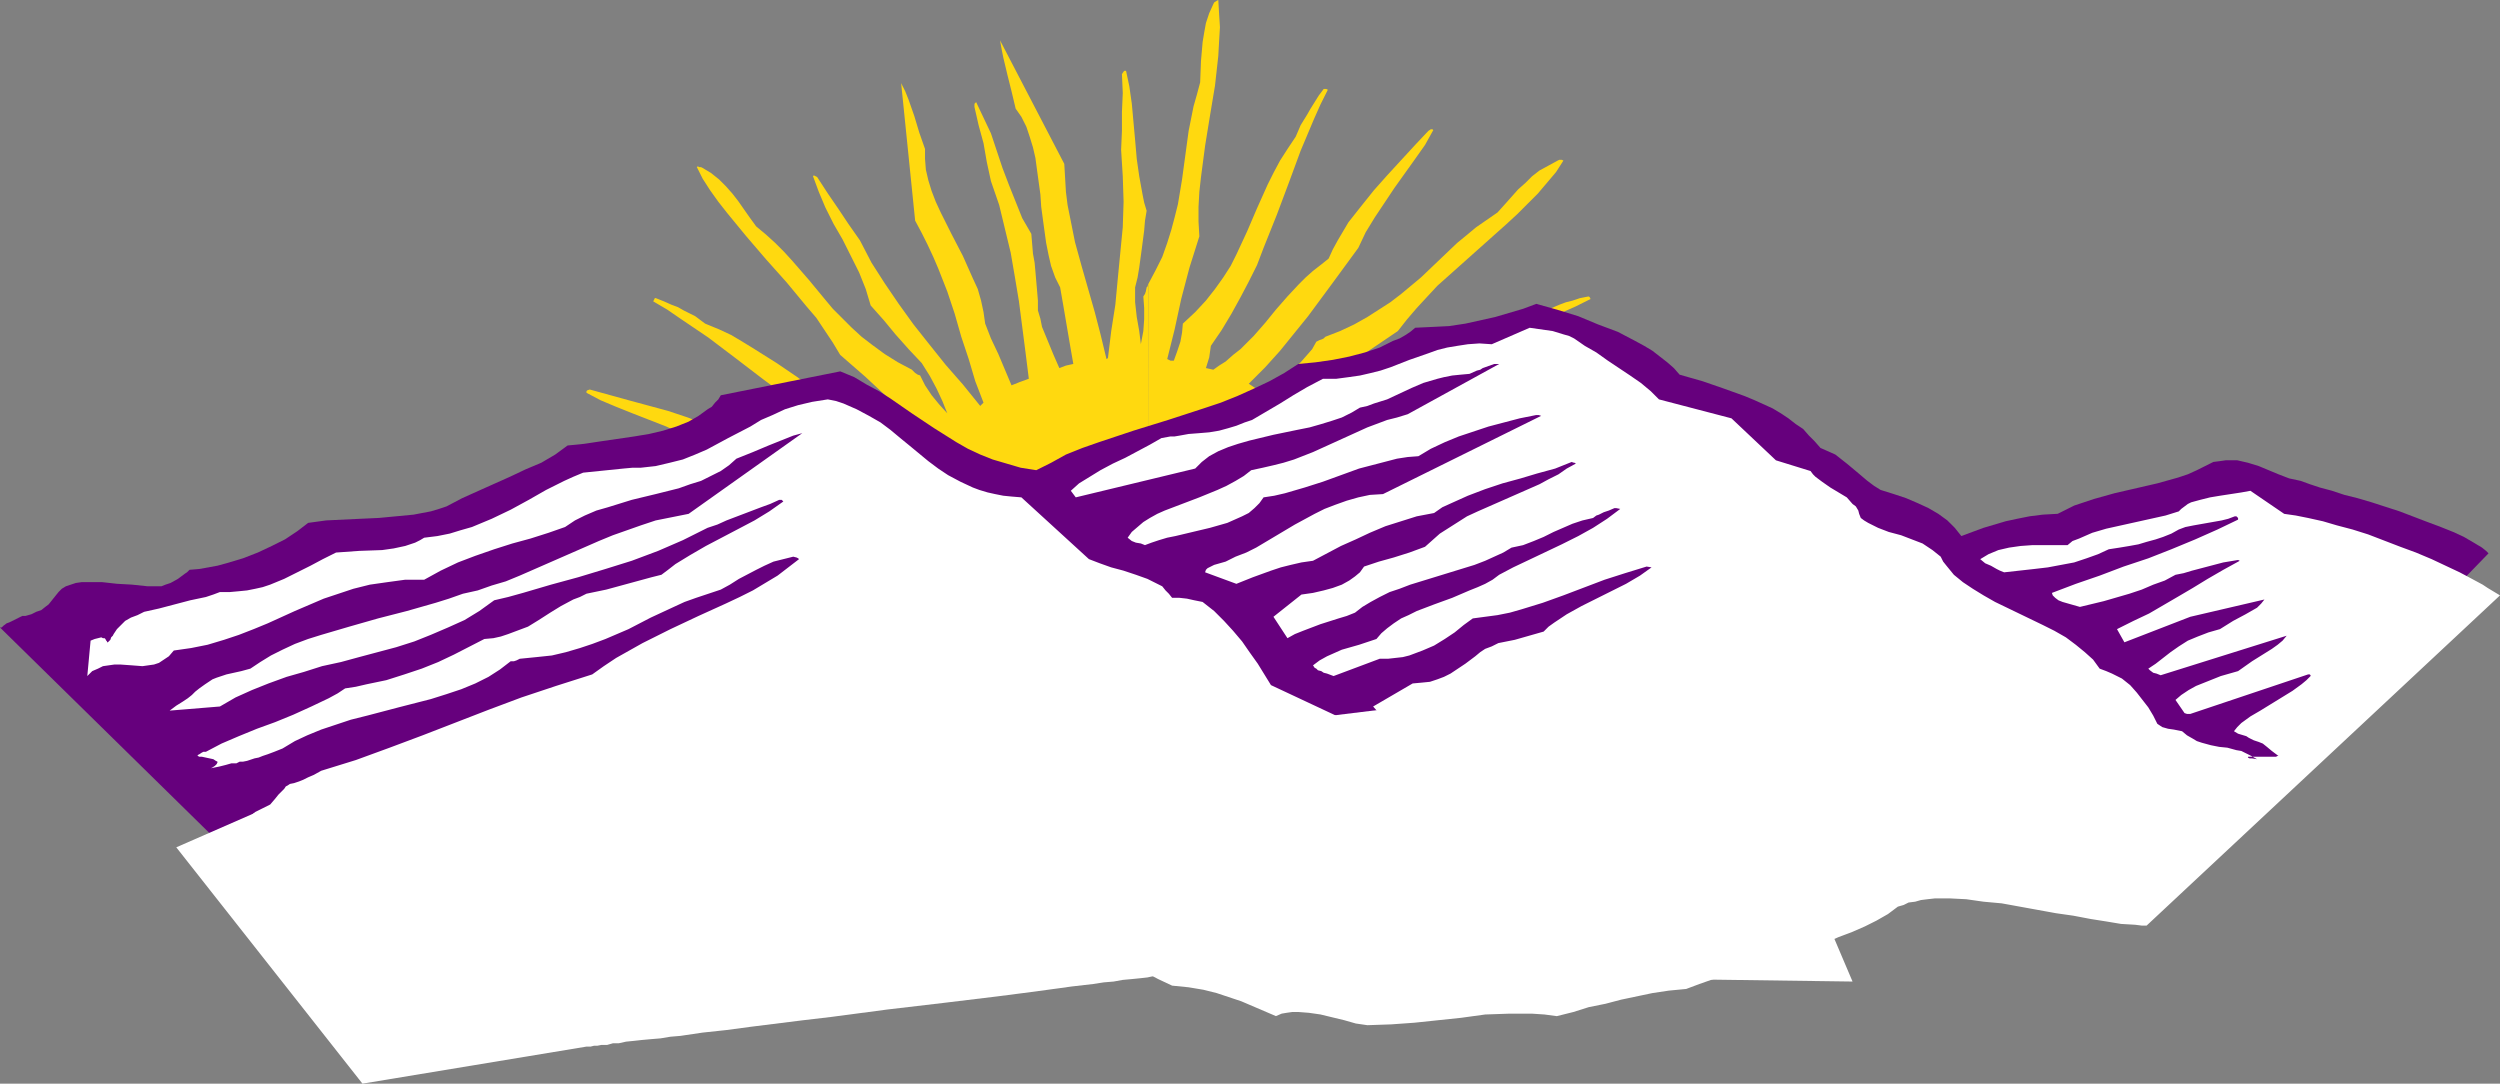 <?xml version="1.0" encoding="UTF-8" standalone="no"?>
<svg
   version="1.0"
   width="129.766mm"
   height="56.249mm"
   id="svg5"
   sodipodi:docname="Mountains 052.wmf"
   xmlns:inkscape="http://www.inkscape.org/namespaces/inkscape"
   xmlns:sodipodi="http://sodipodi.sourceforge.net/DTD/sodipodi-0.dtd"
   xmlns="http://www.w3.org/2000/svg"
   xmlns:svg="http://www.w3.org/2000/svg">
  <rect width="100%" height="100%" fill="#808080" stroke="none"/>
  <sodipodi:namedview
     id="namedview5"
     pagecolor="#ffffff"
     bordercolor="#000000"
     borderopacity="0.25"
     inkscape:showpageshadow="2"
     inkscape:pageopacity="0.0"
     inkscape:pagecheckerboard="0"
     inkscape:deskcolor="#d1d1d1"
     inkscape:document-units="mm" />
  <defs
     id="defs1">
    <pattern
       id="WMFhbasepattern"
       patternUnits="userSpaceOnUse"
       width="6"
       height="6"
       x="0"
       y="0" />
  </defs>
  <path
     style="fill:#ffd90f;fill-opacity:1;fill-rule:evenodd;stroke:none"
     d="M 225.27,174.308 V 116.151 55.733 l 1.454,-2.746 1.293,-2.585 0.97,-2.746 0.808,-2.585 0.646,-2.423 0.646,-2.585 0.808,-4.846 1.293,-9.531 0.97,-4.846 0.646,-2.262 0.646,-2.423 0.162,-4.2 0.323,-3.716 0.323,-1.939 0.323,-1.777 0.646,-1.939 0.808,-1.777 0.162,-0.323 0.485,-0.323 L 239.006,0 l 0.162,2.746 0.162,2.585 -0.162,2.746 -0.162,2.908 -0.323,2.908 -0.323,2.908 -0.97,5.816 -0.97,5.977 -0.808,6.139 -0.323,2.908 -0.162,2.908 v 2.908 l 0.162,2.908 -1.939,6.139 -1.616,6.139 -1.293,5.977 -1.454,5.816 0.646,0.323 h 0.646 l 0.646,-1.777 0.646,-1.939 0.323,-1.777 0.162,-1.777 2.424,-2.262 2.101,-2.262 1.778,-2.262 1.616,-2.262 1.454,-2.262 1.131,-2.262 2.101,-4.523 1.939,-4.523 2.101,-4.685 1.131,-2.262 1.293,-2.423 1.454,-2.262 1.616,-2.423 0.97,-2.262 1.293,-2.1 0.646,-1.131 0.808,-1.292 0.808,-1.292 0.97,-1.292 v 0 h 0.485 l 0.323,0.162 -1.454,2.908 -1.293,2.908 -2.586,6.139 -2.262,6.139 -2.424,6.462 -2.586,6.462 -1.293,3.392 -1.616,3.231 -1.616,3.069 -1.778,3.231 -1.939,3.231 -2.101,3.069 -0.323,2.262 -0.646,2.1 1.454,0.323 1.131,-0.808 1.293,-0.808 1.454,-1.292 1.454,-1.131 2.586,-2.585 2.262,-2.585 2.101,-2.585 2.262,-2.585 2.262,-2.423 1.293,-1.292 1.454,-1.292 1.454,-1.131 1.616,-1.292 0.808,-1.777 0.97,-1.777 2.101,-3.554 2.424,-3.069 2.586,-3.231 2.586,-2.908 5.494,-5.977 2.586,-2.746 0.485,-0.323 h 0.323 l 0.162,0.162 -1.616,2.908 -1.939,2.746 -4.04,5.654 -1.939,2.908 -1.939,2.908 -1.778,2.908 -1.454,3.069 -4.848,6.623 -5.01,6.785 -2.747,3.392 -2.747,3.392 -2.909,3.231 -3.232,3.231 1.454,0.969 1.454,0.808 3.232,-2.423 1.454,-1.131 1.293,-1.292 1.293,-1.131 1.131,-1.292 1.131,-1.292 0.808,-1.454 0.646,-0.323 0.485,-0.162 0.323,-0.162 0.323,-0.323 2.909,-1.131 2.747,-1.292 2.586,-1.454 2.262,-1.454 2.262,-1.454 2.101,-1.615 1.939,-1.615 1.939,-1.615 3.555,-3.392 3.555,-3.392 1.778,-1.454 1.939,-1.615 2.101,-1.454 2.101,-1.454 1.454,-1.615 1.293,-1.454 1.293,-1.454 1.454,-1.292 1.293,-1.292 1.454,-1.131 1.778,-0.969 1.778,-0.969 0.323,-0.162 h 0.485 l 0.323,0.162 -1.454,2.262 -1.778,2.1 -1.778,2.1 -1.939,1.939 -2.101,2.1 -2.101,1.939 -4.525,4.039 -4.525,4.039 -4.525,4.039 -2.101,2.262 -1.939,2.1 -1.939,2.262 -1.778,2.262 -5.494,3.716 -5.333,3.877 -5.171,4.039 -5.01,3.716 0.323,0.323 0.323,0.323 2.101,-0.969 1.939,-1.131 1.778,-1.292 1.454,-1.454 3.394,-0.323 2.909,-0.323 2.909,-0.646 2.586,-0.646 2.424,-0.969 2.424,-0.808 4.525,-2.1 2.262,-1.292 2.101,-1.131 4.525,-2.262 2.262,-0.969 2.586,-1.131 2.424,-0.808 2.909,-0.969 2.262,-0.969 2.262,-0.969 1.293,-0.485 1.293,-0.323 1.454,-0.485 1.616,-0.323 h 0.162 l 0.162,0.162 0.162,0.323 -2.909,1.454 -2.909,1.292 -5.656,3.231 -5.818,3.231 -5.979,3.554 -6.141,3.392 -3.07,1.615 -3.232,1.454 -3.394,1.454 -3.394,1.454 -3.555,1.131 -3.717,1.131 -1.616,1.292 -1.616,1.131 1.454,1.454 2.262,0.323 h 1.939 l 1.778,-0.162 3.555,-0.323 3.555,-0.646 3.232,-0.646 3.394,-0.646 3.394,-0.485 h 1.778 l 1.939,-0.162 h 1.939 1.939 l 1.939,-0.808 1.778,-0.646 3.878,-1.292 3.878,-0.969 3.878,-0.646 7.918,-1.292 7.918,-1.131 0.485,0.162 0.162,0.162 0.162,0.323 -3.07,1.131 -3.394,0.969 -3.232,0.969 -3.394,0.808 -3.394,0.969 -3.394,0.969 -3.232,1.131 -2.909,1.454 -7.595,1.939 -7.757,2.1 -4.04,0.808 -4.04,0.808 -4.04,0.646 -4.363,0.485 0.323,0.323 0.162,0.323 0.485,0.162 h 0.485 0.808 l 3.07,0.808 2.909,0.485 2.909,0.162 2.747,0.162 h 2.747 l 2.586,-0.162 5.01,-0.646 4.848,-0.646 4.848,-0.646 2.586,-0.323 2.424,-0.162 2.424,-0.162 2.586,0.162 1.939,-0.646 1.939,-0.485 1.939,-0.485 1.939,-0.162 1.778,-0.323 1.939,-0.162 1.939,0.162 1.939,0.323 0.646,0.162 0.162,0.323 h 0.162 l -2.424,0.969 -2.586,0.808 -2.747,0.808 -2.747,0.485 -5.656,0.969 -6.141,0.808 -5.979,0.808 -5.979,0.969 -2.909,0.485 -2.909,0.646 -2.747,0.808 -2.747,0.969 -5.171,-0.162 -5.01,0.162 1.293,3.069 0.97,3.069 1.939,0.808 2.101,0.485 3.878,0.808 3.878,0.485 3.878,0.485 3.878,0.485 4.04,0.646 1.939,0.323 2.101,0.646 2.101,0.646 2.262,0.646 2.262,0.323 2.586,0.485 1.293,0.323 1.293,0.485 1.454,0.485 1.616,0.646 v 0 l 0.162,0.162 v 0.162 0.323 l -5.01,-0.808 -4.848,-0.485 -5.171,-0.485 -5.01,-0.485 -5.333,-0.323 -5.333,-0.485 -5.333,-0.485 -5.333,-0.969 0.485,3.877 0.162,1.939 0.162,1.939 2.101,1.615 2.101,1.454 2.262,1.454 2.262,1.615 1.939,0.485 1.939,0.323 3.878,1.131 3.717,1.454 3.878,1.615 7.11,3.392 7.11,3.554 0.323,0.485 0.162,0.162 -0.162,0.323 -3.232,-0.808 -3.232,-0.969 -3.232,-1.292 -6.626,-2.423 -3.232,-0.969 -3.394,-0.808 -3.394,-0.646 -12.443,-4.362 -0.323,2.1 -0.323,1.939 -0.808,4.2 -1.293,3.877 -1.454,3.877 -1.939,3.716 -2.101,3.554 -2.262,3.231 -2.747,3.231 -2.909,2.908 -3.07,2.746 -3.394,2.585 -3.555,2.262 -1.778,0.969 -1.939,0.969 -1.939,0.808 -2.101,0.808 -1.939,0.646 -2.101,0.646 -2.101,0.646 -2.262,0.323 -3.232,0.646 z"
     id="path1" />
  <path
     style="fill:#ffd90f;fill-opacity:1;fill-rule:evenodd;stroke:none"
     d="m 225.27,55.733 0.162,60.418 h -0.162 l -0.162,-0.162 0.162,0.162 v 58.156 h -2.424 -2.424 l -2.424,-0.162 -2.262,-0.162 -2.424,-0.485 -2.262,-0.323 -2.262,-0.646 -2.262,-0.646 -2.101,-0.646 -2.262,-0.969 -2.101,-0.808 -2.101,-1.131 -1.939,-1.131 -2.101,-1.131 -1.939,-1.292 -1.778,-1.454 -1.778,-1.454 -1.778,-1.454 -1.616,-1.615 -1.616,-1.777 -1.616,-1.777 -1.454,-1.777 -1.293,-1.939 -1.293,-1.939 -1.131,-1.939 -1.131,-2.262 -1.131,-2.1 -0.808,-2.1 -0.808,-2.423 -0.808,-2.262 -0.646,-2.262 -0.485,-2.585 -0.323,-2.585 -0.323,-2.585 -6.464,1.939 -6.464,1.777 -6.302,1.454 -6.464,1.777 -3.394,0.162 -3.232,0.646 -3.555,0.808 -3.394,0.808 -6.787,1.777 -3.232,0.646 -3.07,0.646 -0.162,-0.323 0.162,-0.162 0.323,-0.485 7.272,-2.908 7.595,-2.746 3.717,-1.292 3.878,-1.131 3.878,-0.808 1.939,-0.323 2.101,-0.162 1.454,-0.969 1.454,-0.808 2.747,-1.292 2.747,-1.131 5.171,-1.939 2.586,-0.808 2.747,-0.969 2.747,-1.131 v -0.969 -1.292 l -3.07,0.485 -3.07,0.323 -6.141,0.485 h -5.818 -5.979 -5.656 -5.818 l -5.494,0.162 -2.747,0.162 -2.747,0.162 v -0.323 -0.162 l 0.162,-0.162 v 0 l 1.616,-0.485 1.454,-0.323 2.586,-0.485 2.586,-0.323 2.424,-0.162 2.424,-0.646 2.424,-0.485 2.424,-0.323 2.424,-0.162 4.363,-0.323 4.525,-0.162 4.363,-0.323 2.101,-0.162 2.262,-0.162 2.262,-0.323 2.262,-0.646 2.424,-0.646 2.424,-0.808 0.485,-2.262 0.646,-2.262 -6.302,-0.485 -6.464,-0.485 -2.586,-1.131 -2.909,-0.969 -2.747,-0.969 -2.909,-0.808 -5.818,-1.454 -5.979,-1.131 -5.818,-1.292 -5.656,-1.454 -2.747,-0.808 -2.586,-0.969 -2.586,-0.969 -2.424,-1.131 0.485,-0.323 0.646,-0.162 1.939,-0.162 h 1.939 l 1.939,0.323 1.778,0.323 3.717,1.131 4.04,1.292 2.424,0.162 2.586,0.323 2.424,0.323 2.262,0.485 4.848,1.131 4.686,1.292 5.01,0.969 2.586,0.323 2.586,0.323 2.747,0.162 2.909,-0.162 3.07,-0.162 3.232,-0.485 h 0.97 l -0.485,-0.323 -0.485,-0.323 -4.525,-0.969 -4.363,-1.131 -4.202,-1.292 -4.04,-1.454 -7.918,-3.069 -7.757,-3.069 -2.909,-1.777 -3.07,-1.454 -3.07,-1.454 -6.626,-2.585 -3.232,-1.292 -3.07,-1.292 -2.747,-1.454 v -0.323 l 0.162,-0.162 0.485,-0.162 7.595,2.1 7.757,2.1 3.878,1.292 3.717,1.454 3.717,1.615 1.778,0.969 1.616,0.969 2.101,0.162 1.939,0.323 1.778,0.323 1.778,0.323 3.394,0.969 3.232,0.969 3.232,0.969 3.232,0.969 1.778,0.323 1.778,0.323 1.778,0.323 2.101,0.323 h 2.424 l 2.424,0.323 0.162,-0.323 0.162,-0.323 -1.131,-0.808 -1.293,-0.969 -1.131,-0.969 -0.97,-0.969 -3.394,-1.615 -3.394,-1.615 -3.232,-1.777 -3.07,-1.777 -3.07,-1.939 -3.07,-1.939 -5.494,-4.039 -2.747,-2.1 -2.747,-2.1 -5.333,-4.039 -5.494,-3.716 -2.586,-1.777 -2.747,-1.615 0.162,-0.323 0.162,-0.323 h 0.162 l 1.616,0.646 1.454,0.646 1.293,0.485 1.131,0.646 2.262,1.131 1.939,1.454 2.747,1.131 2.424,1.131 2.424,1.454 2.101,1.292 4.363,2.746 4.04,2.746 1.939,1.454 2.262,1.292 2.262,1.131 2.262,1.131 2.586,1.131 2.747,0.969 2.909,0.646 3.232,0.646 1.293,1.454 1.616,1.615 1.616,1.131 1.778,1.292 0.808,-0.646 -4.525,-4.362 -4.525,-4.362 -4.848,-4.523 -5.01,-4.362 -1.454,-2.423 -1.616,-2.423 -1.616,-2.423 -1.939,-2.262 -3.878,-4.685 -4.04,-4.523 -3.878,-4.523 -3.717,-4.523 -1.778,-2.262 -1.616,-2.262 -1.454,-2.262 -1.131,-2.262 0.162,-0.162 0.323,0.162 h 0.323 l 0.323,0.162 1.616,0.969 1.616,1.292 1.293,1.292 1.293,1.454 1.131,1.454 1.131,1.615 1.131,1.615 1.293,1.777 1.939,1.615 1.778,1.615 1.778,1.777 1.616,1.777 3.232,3.716 3.07,3.716 1.616,1.939 1.778,1.777 1.939,1.939 1.939,1.777 2.101,1.615 2.424,1.777 2.586,1.615 2.747,1.454 0.646,0.646 0.485,0.323 0.485,0.162 0.97,1.939 1.293,1.939 1.454,1.777 1.616,1.777 -0.97,-2.423 -1.131,-2.423 -1.293,-2.423 -0.808,-1.292 -0.808,-1.292 -2.586,-2.746 -2.586,-2.908 -2.262,-2.746 -2.586,-2.908 -0.485,-1.615 -0.485,-1.615 -1.293,-3.231 -1.616,-3.231 -1.616,-3.231 -1.778,-3.069 -1.616,-3.231 -1.293,-3.069 -1.131,-3.069 0.162,-0.162 0.323,0.162 0.323,0.162 2.101,3.231 2.101,3.069 1.939,2.908 1.131,1.615 1.131,1.615 2.262,4.362 2.586,4.039 2.747,4.039 2.909,4.039 3.07,3.877 3.232,4.039 3.394,3.877 3.394,4.2 0.323,-0.323 0.323,-0.323 -1.616,-4.2 -1.293,-4.362 -1.454,-4.362 -1.293,-4.523 -1.454,-4.362 -1.778,-4.523 -0.97,-2.262 -1.131,-2.423 -1.131,-2.262 -1.293,-2.423 -2.747,-26.978 0.808,1.615 0.646,1.615 1.131,3.231 0.485,1.615 0.485,1.615 1.131,3.231 v 1.939 l 0.162,2.1 0.485,2.1 0.646,2.1 0.808,2.1 0.97,2.1 2.101,4.2 2.262,4.362 1.939,4.362 0.97,2.1 0.646,2.262 0.485,2.262 0.323,2.262 1.131,2.908 1.454,3.069 2.586,6.139 1.616,-0.646 1.778,-0.646 -0.646,-5.169 -0.646,-5.008 -0.646,-5.008 -0.808,-4.846 -0.808,-4.685 -1.131,-4.685 -1.131,-4.685 -1.616,-4.685 -0.808,-3.716 -0.646,-3.716 -0.97,-3.554 -0.808,-3.554 V 20.355 l 0.162,-0.162 0.162,-0.162 1.454,3.069 1.454,3.069 1.131,3.392 1.131,3.392 1.293,3.392 1.293,3.231 1.293,3.231 1.778,3.069 0.162,1.939 0.162,1.939 0.323,1.777 0.162,1.777 0.323,3.716 0.162,1.939 v 1.939 l 0.485,1.615 0.323,1.615 1.131,2.746 1.131,2.746 1.131,2.585 1.293,-0.485 1.454,-0.323 -0.646,-3.716 -1.293,-7.593 -0.646,-3.716 -0.97,-1.939 -0.808,-2.262 -0.485,-2.1 -0.485,-2.423 -0.646,-4.685 -0.323,-2.423 -0.162,-2.423 -0.646,-4.685 -0.323,-2.423 -0.485,-2.1 -0.646,-2.1 -0.646,-1.939 -0.97,-1.939 -1.131,-1.615 -0.808,-3.392 -0.808,-3.231 -0.808,-3.392 -0.323,-1.615 -0.323,-1.777 12.605,24.232 0.162,2.746 0.162,2.746 0.323,2.585 0.485,2.423 0.97,4.846 1.293,4.685 1.293,4.523 1.293,4.523 1.131,4.362 1.131,4.685 v 0.162 l 0.323,-0.162 0.646,-5.331 0.808,-5.169 0.485,-5.169 0.485,-5.008 0.485,-5.008 0.162,-5.008 -0.162,-5.008 -0.323,-5.169 0.162,-3.716 v -3.716 l 0.162,-3.716 -0.162,-3.716 0.323,-0.485 0.162,-0.162 h 0.323 l 0.646,3.069 0.485,3.392 0.323,3.554 0.323,3.554 0.323,3.716 0.485,3.392 0.646,3.554 0.323,1.615 0.485,1.615 -0.323,1.939 -0.162,1.939 -0.485,3.716 -0.485,3.554 -0.323,1.939 -0.485,1.939 v 1.454 1.454 l 0.323,2.908 0.485,2.746 0.323,2.585 0.485,-2.585 0.162,-2.262 v -2.262 l -0.162,-2.262 0.323,-0.485 0.162,-0.485 0.162,-0.808 0.162,-0.162 z"
     id="path2" />
  <path
     style="fill:#66007d;fill-opacity:1;fill-rule:evenodd;stroke:none"
     d="m 80.477,202.094 2.747,-0.646 2.909,-0.646 2.747,-0.808 2.909,-0.969 5.656,-2.262 5.494,-2.262 5.333,-2.585 5.01,-2.746 2.424,-1.292 2.262,-1.292 2.101,-1.292 2.101,-1.131 4.04,-0.162 4.04,-0.323 4.04,-0.485 3.878,-0.808 3.555,-0.808 3.555,-1.131 3.232,-1.131 2.909,-1.292 1.454,-0.485 1.616,-0.485 2.909,-0.485 2.909,-0.323 h 2.909 2.909 2.909 3.07 l 2.909,-0.323 2.747,-0.162 h 2.424 2.424 l 2.262,0.323 2.262,0.162 2.101,0.485 4.202,0.808 4.202,0.969 4.202,0.808 2.262,0.323 2.262,0.162 2.424,0.162 h 2.424 l 2.747,0.969 2.586,1.131 2.586,1.131 2.424,1.292 2.586,0.969 2.586,0.808 1.454,0.323 1.616,0.323 1.616,0.162 1.616,0.162 1.293,0.162 1.131,0.323 1.939,0.646 1.778,0.646 1.778,0.969 1.616,0.646 1.778,0.808 1.939,0.485 0.97,0.162 1.131,0.162 0.646,-0.162 0.485,-0.162 0.485,-0.162 0.485,-0.323 3.394,0.808 3.394,0.808 3.232,0.323 3.394,0.162 h 3.232 3.232 l 6.626,-0.485 3.232,-0.323 3.394,-0.162 6.464,-0.646 3.232,-0.162 h 3.394 l 3.394,0.162 3.232,0.323 3.232,-0.808 2.909,-0.808 2.909,-0.808 2.909,-0.808 2.909,-0.646 2.909,-0.485 3.232,-0.485 h 3.394 l 6.141,-2.262 6.302,-2.262 12.443,-4.2 6.141,-2.262 5.818,-2.423 2.909,-1.292 2.747,-1.292 2.586,-1.454 2.586,-1.454 h 2.262 l 2.262,0.162 2.747,0.646 2.747,0.485 2.909,0.646 3.07,0.969 6.302,1.777 6.302,1.939 3.07,0.969 2.909,0.969 2.747,0.808 2.586,0.646 2.262,0.485 2.101,0.323 68.518,-70.757 -0.485,-0.485 -0.808,-0.646 -1.616,-0.969 -1.939,-1.131 -2.101,-0.969 -2.424,-0.969 -2.586,-0.969 -5.494,-2.1 -5.494,-1.777 -2.747,-0.808 -2.586,-0.646 -2.424,-0.808 -2.424,-0.646 -1.939,-0.646 -1.778,-0.646 -2.262,-0.485 -2.101,-0.808 -1.939,-0.808 -1.939,-0.808 -2.101,-0.646 -2.101,-0.485 h -1.131 -1.131 l -1.131,0.162 -1.293,0.162 -1.616,0.808 -1.616,0.808 -1.778,0.808 -1.939,0.646 -4.04,1.131 -4.202,0.969 -4.202,0.969 -4.04,1.131 -1.939,0.646 -1.939,0.646 -1.616,0.808 -1.616,0.808 -2.909,0.162 -2.586,0.323 -2.424,0.485 -2.262,0.485 -4.363,1.292 -4.363,1.615 -1.293,-1.615 -1.454,-1.454 -1.778,-1.292 -1.939,-1.131 -2.101,-0.969 -2.262,-0.969 -2.424,-0.808 -2.586,-0.808 -1.293,-0.808 -1.293,-0.969 -2.101,-1.777 -1.939,-1.615 -2.262,-1.777 -2.909,-1.292 -1.131,-1.292 -1.131,-1.131 -1.131,-1.292 -1.454,-0.969 -1.454,-1.131 -1.454,-0.969 -1.616,-0.969 -1.778,-0.808 -1.778,-0.808 -1.939,-0.808 -4.04,-1.454 -4.202,-1.454 -4.525,-1.292 -1.131,-1.292 -1.293,-1.131 -1.454,-1.131 -1.454,-1.131 -1.616,-0.969 -1.778,-0.969 -3.394,-1.777 -3.878,-1.454 -3.878,-1.615 -4.202,-1.292 -4.04,-1.131 -2.586,0.969 -2.747,0.808 -2.747,0.808 -2.909,0.646 -2.909,0.646 -3.232,0.485 -3.232,0.162 -3.394,0.162 -0.97,0.808 -0.97,0.646 -1.131,0.646 -1.293,0.485 -2.586,1.292 -2.909,0.969 -3.07,0.808 -3.232,0.646 -3.394,0.485 -3.394,0.323 -2.747,1.777 -2.909,1.615 -3.07,1.454 -3.232,1.454 -3.232,1.292 -3.394,1.131 -6.949,2.262 -6.787,2.1 -6.787,2.262 -3.232,1.131 -3.232,1.292 -2.909,1.615 -2.909,1.454 -3.07,-0.485 -2.747,-0.808 -2.747,-0.808 -2.424,-0.969 -2.424,-1.131 -2.262,-1.292 -4.363,-2.746 -4.363,-2.908 -4.202,-2.908 -2.262,-1.454 -2.424,-1.292 -2.424,-1.454 -2.747,-1.131 -23.432,4.685 -0.485,0.808 -0.646,0.646 -0.646,0.808 -0.808,0.485 -1.778,1.292 -1.939,1.131 -2.424,0.969 -2.586,0.808 -2.747,0.646 -2.909,0.485 -6.626,0.969 -3.232,0.485 -3.232,0.323 -2.424,1.777 -2.747,1.615 -3.07,1.292 -3.07,1.454 -6.141,2.746 -3.232,1.454 -3.07,1.615 -1.454,0.485 -1.616,0.485 -3.394,0.646 -3.394,0.323 -3.394,0.323 -3.555,0.162 -3.394,0.162 -3.394,0.162 -3.555,0.485 -2.101,1.615 -2.424,1.615 -2.586,1.292 -2.747,1.292 -2.909,1.131 -3.232,0.969 -1.778,0.485 -1.778,0.323 -1.778,0.323 -1.939,0.162 -0.485,0.485 -0.485,0.323 -1.293,0.969 -1.454,0.808 -0.97,0.323 -0.808,0.323 h -2.747 l -3.07,-0.323 -2.909,-0.162 -1.454,-0.162 -1.454,-0.162 h -2.747 -1.293 l -1.131,0.162 -0.97,0.323 -0.97,0.323 -0.808,0.485 -0.646,0.646 -1.293,1.615 -0.646,0.808 -0.646,0.485 -0.808,0.646 -0.97,0.323 -0.97,0.485 -1.131,0.323 H 4.363 l -0.646,0.323 -1.616,0.808 -0.808,0.323 -0.646,0.485 -0.323,0.323 H 0 v 0 z"
     id="path3" />
  <path
     style="fill:#ffffff;fill-opacity:1;fill-rule:evenodd;stroke:none"
     d="m 268.256,201.124 4.686,-0.162 4.525,-0.323 9.211,-0.969 4.686,-0.646 4.686,-0.162 h 4.525 l 2.424,0.162 2.424,0.323 3.232,-0.808 3.07,-0.969 3.232,-0.646 3.07,-0.808 3.07,-0.646 3.07,-0.646 3.232,-0.485 3.394,-0.323 2.586,-0.969 2.747,-0.969 5.494,-1.777 2.747,-0.969 2.747,-0.808 5.656,-1.777 5.333,-1.777 2.586,-1.131 2.586,-0.969 2.586,-1.131 2.262,-1.131 2.262,-1.292 1.939,-1.454 1.131,-0.323 0.97,-0.485 1.293,-0.162 1.131,-0.323 1.293,-0.162 1.454,-0.162 h 2.909 l 3.232,0.162 3.394,0.485 3.555,0.323 3.555,0.646 7.11,1.292 3.394,0.485 3.394,0.646 3.07,0.485 2.909,0.485 2.747,0.162 1.293,0.162 h 0.97 l 69.326,-64.78 -0.808,-0.485 -0.808,-0.485 -0.808,-0.485 -0.97,-0.646 -2.101,-1.131 -2.424,-1.292 -2.747,-1.292 -2.747,-1.292 -3.07,-1.292 -3.07,-1.131 -6.302,-2.423 -3.07,-0.969 -3.07,-0.808 -2.747,-0.808 -2.909,-0.646 -2.424,-0.485 -2.262,-0.323 -6.626,-4.523 -1.778,0.323 -2.101,0.323 -2.101,0.323 -1.939,0.323 -1.939,0.485 -1.778,0.485 -0.646,0.323 -0.646,0.485 -0.646,0.485 -0.485,0.485 -2.586,0.808 -2.909,0.646 -2.909,0.646 -2.909,0.646 -2.909,0.646 -2.747,0.808 -2.586,1.131 -1.293,0.485 -0.97,0.808 h -4.686 -2.262 l -2.262,0.162 -2.262,0.323 -2.101,0.485 -1.939,0.808 -0.808,0.485 -0.808,0.485 0.97,0.808 1.131,0.485 1.131,0.646 0.646,0.323 0.808,0.323 2.909,-0.323 2.909,-0.323 2.747,-0.323 2.586,-0.485 2.586,-0.485 2.424,-0.808 2.262,-0.808 2.101,-0.969 2.101,-0.323 1.939,-0.323 1.778,-0.323 1.616,-0.485 1.778,-0.485 1.454,-0.485 1.616,-0.646 1.454,-0.808 1.293,-0.485 1.616,-0.323 2.747,-0.485 2.747,-0.485 1.293,-0.323 1.293,-0.485 h 0.323 l 0.162,0.162 0.162,0.162 v 0.323 l -4.04,1.939 -4.363,1.939 -4.686,1.939 -4.525,1.777 -4.848,1.615 -4.686,1.777 -4.686,1.615 -4.686,1.777 0.162,0.485 0.485,0.485 0.646,0.485 0.808,0.323 3.394,0.969 4.686,-1.131 5.01,-1.454 2.424,-0.808 2.262,-0.969 2.262,-0.808 2.101,-1.131 1.616,-0.323 1.616,-0.485 3.07,-0.808 3.07,-0.808 2.909,-0.485 0.323,0.162 -3.232,1.777 -3.07,1.777 -2.909,1.777 -2.747,1.615 -5.818,3.392 -3.07,1.454 -3.232,1.615 1.454,2.585 12.928,-5.008 14.544,-3.392 -0.646,0.808 -0.808,0.808 -1.131,0.646 -1.131,0.646 -2.424,1.292 -2.586,1.615 -2.262,0.646 -2.101,0.808 -1.939,0.808 -1.778,1.131 -1.616,1.131 -1.454,1.131 -1.454,1.131 -1.454,0.969 0.323,0.323 0.646,0.485 0.646,0.162 0.808,0.323 24.725,-7.754 -0.808,0.969 -0.97,0.808 -1.131,0.808 -1.293,0.808 -2.586,1.615 -2.747,1.939 -3.394,0.969 -3.232,1.292 -1.616,0.646 -1.454,0.808 -1.454,0.969 -1.131,0.969 1.778,2.585 0.485,0.162 h 0.646 l 23.109,-7.754 h 0.323 l 0.162,0.162 v 0.162 l -0.808,0.808 -0.97,0.808 -1.778,1.292 -2.101,1.292 -2.101,1.292 -2.101,1.292 -1.939,1.131 -1.778,1.292 -0.808,0.808 -0.646,0.808 0.808,0.485 1.616,0.485 0.485,0.323 0.97,0.485 0.97,0.323 0.808,0.323 0.808,0.646 0.97,0.808 0.646,0.485 0.646,0.485 h -0.162 l -0.323,0.162 h -0.97 -2.909 -1.131 -0.323 -0.162 v 0.162 l 0.323,0.162 h 0.485 l 0.97,0.162 -1.131,-0.646 -0.97,-0.485 -0.97,-0.485 -0.97,-0.162 -1.778,-0.485 -1.616,-0.162 -1.616,-0.323 -1.778,-0.485 -0.97,-0.323 -0.808,-0.485 -1.131,-0.646 -0.97,-0.808 -1.616,-0.323 -1.131,-0.162 -1.131,-0.323 -0.97,-0.646 -0.808,-1.615 -0.97,-1.615 -1.131,-1.454 -1.131,-1.454 -1.293,-1.454 -1.616,-1.292 -0.97,-0.485 -0.97,-0.485 -1.131,-0.485 -1.293,-0.485 -1.293,-1.777 -1.616,-1.454 -1.778,-1.454 -1.939,-1.454 -2.262,-1.292 -2.262,-1.131 -4.686,-2.262 -4.686,-2.262 -2.262,-1.292 -2.101,-1.292 -1.939,-1.292 -1.778,-1.454 -1.454,-1.777 -0.646,-0.808 -0.485,-0.969 -0.808,-0.646 -0.808,-0.646 -0.97,-0.646 -0.97,-0.646 -2.101,-0.808 -2.101,-0.808 -2.424,-0.646 -2.101,-0.808 -1.939,-0.969 -0.808,-0.485 -0.646,-0.485 -0.323,-0.808 -0.162,-0.646 -0.485,-0.808 -0.646,-0.485 -1.131,-1.292 -1.616,-0.969 -1.616,-0.969 -1.616,-1.131 -1.293,-0.969 -0.485,-0.485 -0.485,-0.646 -6.787,-2.1 -8.726,-8.239 -14.221,-3.716 -1.616,-1.615 -1.939,-1.615 -2.101,-1.454 -4.363,-2.908 -2.262,-1.615 -2.262,-1.292 -2.101,-1.454 -0.97,-0.485 -1.131,-0.323 -2.101,-0.646 -2.262,-0.323 -2.262,-0.323 -7.434,3.231 -2.424,-0.162 -2.262,0.162 -2.101,0.323 -1.939,0.323 -1.939,0.485 -1.778,0.646 -3.717,1.292 -3.717,1.454 -1.939,0.646 -1.939,0.485 -2.101,0.485 -2.262,0.323 -2.424,0.323 h -2.586 l -3.07,1.615 -2.747,1.615 -2.586,1.615 -2.747,1.615 -2.747,1.615 -1.454,0.485 -1.616,0.646 -1.616,0.485 -1.778,0.485 -1.939,0.323 -1.939,0.162 -2.101,0.162 -1.778,0.323 -0.97,0.162 h -0.808 l -1.778,0.323 -2.262,1.292 -2.424,1.292 -2.424,1.292 -2.424,1.131 -2.424,1.292 -2.101,1.292 -2.101,1.292 -1.616,1.454 0.97,1.292 23.432,-5.654 1.293,-1.292 1.454,-1.131 1.778,-0.969 1.939,-0.808 1.939,-0.646 2.262,-0.646 4.686,-1.131 4.686,-0.969 2.424,-0.485 2.262,-0.646 2.101,-0.646 1.939,-0.646 1.939,-0.969 1.616,-0.969 1.454,-0.323 1.293,-0.485 2.586,-0.808 2.424,-1.131 2.424,-1.131 2.262,-0.969 2.747,-0.808 1.293,-0.323 1.616,-0.323 1.616,-0.162 1.778,-0.162 1.454,-0.646 0.646,-0.162 0.485,-0.323 2.262,-0.808 h 0.97 l -17.938,9.854 -2.101,0.646 -1.939,0.485 -3.878,1.454 -3.555,1.615 -3.555,1.615 -3.555,1.615 -3.717,1.454 -2.101,0.646 -1.939,0.485 -2.101,0.485 -2.262,0.485 -1.454,1.131 -1.616,0.969 -1.778,0.969 -1.778,0.808 -3.555,1.454 -3.394,1.292 -3.394,1.292 -1.454,0.646 -1.454,0.808 -1.293,0.808 -1.131,0.969 -1.131,0.969 -0.808,1.131 0.808,0.646 0.808,0.323 0.97,0.162 0.808,0.323 1.293,-0.485 1.454,-0.485 1.616,-0.485 1.616,-0.323 6.787,-1.615 3.394,-0.969 1.454,-0.646 1.454,-0.646 1.293,-0.646 1.131,-0.969 0.97,-0.969 0.808,-1.131 2.101,-0.323 2.101,-0.485 3.878,-1.131 3.555,-1.131 7.11,-2.585 3.717,-0.969 3.717,-0.969 2.101,-0.323 2.101,-0.162 2.424,-1.454 2.747,-1.292 2.747,-1.131 2.909,-0.969 2.909,-0.969 3.07,-0.808 3.07,-0.808 3.232,-0.646 h 0.485 l 0.485,0.162 -31.027,15.347 -2.586,0.162 -2.262,0.485 -2.262,0.646 -2.262,0.808 -2.101,0.808 -1.939,0.969 -3.878,2.1 -7.595,4.523 -1.939,0.969 -2.101,0.808 -1.939,0.969 -2.262,0.646 -0.646,0.323 -0.646,0.323 -0.323,0.323 -0.162,0.485 6.141,2.262 3.232,-1.292 1.778,-0.646 1.778,-0.646 1.939,-0.646 1.939,-0.485 2.101,-0.485 2.262,-0.323 5.494,-2.908 2.909,-1.292 2.747,-1.292 3.07,-1.292 3.07,-0.969 3.07,-0.969 3.394,-0.646 1.616,-1.131 1.778,-0.808 3.232,-1.454 3.394,-1.292 3.394,-1.131 3.555,-0.969 3.232,-0.969 3.555,-0.969 3.232,-1.292 0.485,0.162 h 0.162 l 0.162,0.162 -1.778,0.969 -1.616,1.131 -1.939,0.969 -1.778,0.969 -4.04,1.777 -4.04,1.777 -4.04,1.777 -2.101,0.969 -1.778,1.131 -1.778,1.131 -1.778,1.131 -1.454,1.292 -1.454,1.292 -3.07,1.131 -3.07,0.969 -2.909,0.808 -2.909,0.969 -0.808,1.131 -0.97,0.808 -1.131,0.808 -1.454,0.808 -1.778,0.646 -1.778,0.485 -2.101,0.485 -2.262,0.323 -5.494,4.362 2.747,4.2 1.454,-0.808 1.616,-0.646 3.394,-1.292 3.555,-1.131 1.616,-0.485 1.616,-0.646 1.454,-1.131 1.616,-0.969 1.778,-0.969 1.939,-0.969 1.939,-0.646 2.101,-0.808 4.202,-1.292 4.202,-1.292 4.202,-1.292 2.101,-0.808 1.778,-0.808 1.778,-0.808 1.616,-0.969 2.262,-0.485 2.101,-0.808 1.939,-0.808 1.939,-0.969 3.717,-1.615 1.939,-0.646 2.101,-0.485 0.646,-0.485 0.485,-0.162 0.97,-0.485 0.97,-0.323 1.131,-0.485 h 0.323 l 0.808,0.162 -1.293,0.969 -1.293,0.969 -2.747,1.777 -2.909,1.615 -3.232,1.615 -6.464,3.069 -3.07,1.454 -2.747,1.454 -1.293,0.969 -1.454,0.808 -1.454,0.646 -1.616,0.646 -3.394,1.454 -3.555,1.292 -3.394,1.292 -1.616,0.808 -1.454,0.646 -1.454,0.969 -1.293,0.969 -1.131,0.969 -0.97,1.131 -3.394,1.131 -3.394,0.969 -1.454,0.646 -1.454,0.646 -1.454,0.808 -1.293,0.969 0.323,0.485 0.323,0.162 0.323,0.323 0.646,0.162 0.485,0.323 0.646,0.162 1.293,0.485 9.05,-3.392 h 1.616 l 1.454,-0.162 1.454,-0.162 1.293,-0.323 1.293,-0.485 1.293,-0.485 2.262,-0.969 2.101,-1.292 1.939,-1.292 1.778,-1.454 1.778,-1.292 2.424,-0.323 2.424,-0.323 2.424,-0.485 2.262,-0.646 4.202,-1.292 4.04,-1.454 8.08,-3.069 4.04,-1.292 4.202,-1.292 0.97,0.162 -1.131,0.808 -1.131,0.808 -2.747,1.615 -2.909,1.454 -2.909,1.454 -2.909,1.454 -2.909,1.615 -2.424,1.615 -1.131,0.808 -0.97,0.969 -5.656,1.615 -1.616,0.323 -1.616,0.323 -1.293,0.646 -1.293,0.485 -0.97,0.646 -0.97,0.808 -1.939,1.454 -1.939,1.292 -0.97,0.646 -1.293,0.646 -1.293,0.485 -1.454,0.485 -1.616,0.162 -1.778,0.162 -7.757,4.523 2.424,2.746 2.586,-0.808 2.424,-0.646 2.262,-0.808 2.262,-0.969 2.101,-0.969 1.939,-1.131 1.778,-1.292 1.778,-1.292 2.101,-0.485 2.101,-0.485 1.939,-0.646 1.939,-0.646 3.717,-1.454 3.555,-1.454 3.555,-1.615 3.555,-1.454 3.878,-1.292 2.101,-0.485 2.262,-0.646 0.97,-0.646 0.97,-0.485 0.808,-0.323 0.97,-0.162 h 0.485 l 0.162,0.162 v 0.162 0.162 l -0.162,0.323 -0.323,0.323 -1.131,0.323 -0.97,0.969 -1.131,0.808 -1.131,0.646 -1.293,0.646 -2.586,1.292 -2.586,1.131 -2.747,1.131 -2.586,1.292 -1.131,0.646 -0.97,0.808 -0.97,0.808 -0.97,0.969 -1.778,0.646 -1.778,0.485 -1.778,0.485 -1.616,0.646 -1.616,0.485 -1.454,0.808 -1.454,0.808 -1.131,0.969 -1.778,0.969 -1.778,0.808 -1.616,0.646 -1.454,0.808 -5.818,4.846 1.778,1.615 11.312,-3.069 1.778,-0.808 3.394,-1.777 1.454,-0.969 1.778,-0.808 1.778,-0.808 2.101,-0.485 0.97,-0.162 1.293,-0.323 1.939,-0.808 1.939,-0.646 3.717,-1.615 3.394,-1.292 3.232,-1.454 h 0.485 0.162 l 0.323,0.323 -2.262,1.939 -2.262,1.777 -2.586,1.777 -2.747,1.615 -5.333,2.908 -2.747,1.615 -2.424,1.454 -2.101,0.646 -1.778,0.808 -1.616,0.808 -1.454,0.969 -2.909,2.1 -1.293,1.131 -1.616,1.131 2.101,2.585 5.818,-1.292 5.333,-2.585 2.747,-1.292 2.909,-1.131 3.232,-1.131 3.232,-0.969 3.555,-0.646 3.717,-0.646 0.162,0.162 0.162,0.162 0.162,0.162 v 0.162 l -18.584,8.239 -4.848,3.877 -3.555,1.454 5.01,1.777 2.586,0.969 2.424,0.969 2.424,1.131 2.262,1.292 2.101,1.454 1.939,1.615 1.939,1.131 1.778,1.131 1.454,1.131 1.293,1.292 2.586,2.423 2.424,2.585 0.162,0.162 h -0.162 l -0.485,0.162 -0.323,0.162 h -0.162 v -0.162 l -0.808,-0.323 -0.808,-0.485 -1.939,-1.131 -2.101,-1.131 -2.101,-1.131 -1.616,-1.131 -1.778,-0.808 -1.778,-0.808 -1.778,-0.646 -1.778,-0.646 -1.939,-0.646 -2.101,-0.323 -2.101,-0.485 -0.646,-0.808 -0.808,-0.808 -0.97,-0.808 -0.97,-0.808 -1.131,-0.646 -1.131,-0.646 -2.424,-1.131 -2.747,-1.131 -2.909,-0.969 -3.07,-0.808 -3.232,-0.646 -0.646,-1.615 -0.808,-1.615 -0.97,-1.454 -1.131,-1.292 -1.131,-1.292 -1.293,-1.292 -2.747,-2.423 -2.909,-2.423 -2.586,-2.585 -1.293,-1.292 -0.97,-1.454 -0.97,-1.292 -0.808,-1.615 -13.09,-6.139 -2.586,-4.2 -1.616,-2.262 -1.454,-2.1 -1.778,-2.1 -1.778,-1.939 -1.939,-1.939 -2.262,-1.777 -1.616,-0.323 -1.454,-0.323 -1.454,-0.162 h -1.454 l -0.646,-0.808 -0.646,-0.646 -0.646,-0.808 -0.97,-0.485 -0.97,-0.485 -0.97,-0.485 -2.262,-0.808 -2.424,-0.808 -2.424,-0.646 -2.262,-0.808 -2.101,-0.808 v 0 l -13.251,-12.116 -1.939,-0.162 -1.616,-0.162 -1.616,-0.323 -1.454,-0.323 -1.616,-0.485 -1.293,-0.485 -2.424,-1.131 -2.424,-1.292 -1.939,-1.292 -1.939,-1.454 -3.717,-3.069 -1.778,-1.454 -1.939,-1.615 -1.939,-1.454 -2.262,-1.292 -2.424,-1.292 -2.586,-1.131 -1.454,-0.485 -1.616,-0.323 -3.07,0.485 -2.747,0.646 -2.586,0.808 -2.424,1.131 -2.262,0.969 -2.101,1.292 -4.363,2.262 -4.202,2.262 -2.262,0.969 -2.424,0.969 -2.586,0.646 -2.747,0.646 -2.909,0.323 h -1.616 l -1.778,0.162 -7.918,0.808 -1.939,0.808 -1.778,0.808 -3.555,1.777 -3.394,1.939 -3.555,1.939 -3.717,1.777 -1.939,0.808 -1.939,0.808 -2.262,0.646 -2.101,0.646 -2.424,0.485 -2.586,0.323 -0.808,0.485 -0.97,0.485 -1.939,0.646 -2.262,0.485 -2.262,0.323 -4.525,0.162 -2.262,0.162 -2.262,0.162 -2.586,1.292 -2.424,1.292 -2.586,1.292 -2.586,1.292 -2.747,1.131 -1.454,0.485 -1.454,0.323 -1.616,0.323 -1.616,0.162 -1.778,0.162 h -1.939 l -1.293,0.485 -1.454,0.485 -3.07,0.646 -3.07,0.808 -3.07,0.808 -2.909,0.646 -1.293,0.646 -1.293,0.485 -1.131,0.646 -0.808,0.808 -0.808,0.808 -0.646,0.969 -0.162,0.323 -0.323,0.323 -0.162,0.485 -0.323,0.323 -0.162,0.162 h -0.162 v -0.162 l -0.162,-0.162 -0.162,-0.323 -0.162,-0.162 h -0.323 l -0.323,-0.162 -0.646,0.162 -0.646,0.162 -0.808,0.323 -0.646,6.946 0.97,-0.969 1.131,-0.485 0.97,-0.485 1.131,-0.162 1.131,-0.162 h 1.131 l 2.262,0.162 2.101,0.162 1.131,-0.162 1.131,-0.162 0.97,-0.323 0.97,-0.646 0.97,-0.646 0.97,-1.131 3.394,-0.485 3.232,-0.646 3.232,-0.969 2.909,-0.969 2.909,-1.131 2.747,-1.131 5.333,-2.423 5.656,-2.423 2.909,-0.969 2.909,-0.969 3.232,-0.808 3.394,-0.485 3.555,-0.485 h 1.778 1.939 l 3.232,-1.777 3.394,-1.615 3.394,-1.292 3.717,-1.292 3.555,-1.131 3.555,-0.969 3.555,-1.131 3.232,-1.131 1.939,-1.292 1.939,-0.969 2.262,-0.969 2.262,-0.646 4.686,-1.454 4.686,-1.131 4.525,-1.131 2.262,-0.808 2.101,-0.646 1.939,-0.969 1.939,-0.969 1.616,-1.131 1.454,-1.292 3.232,-1.292 3.07,-1.292 3.232,-1.292 1.616,-0.646 1.778,-0.485 -22.301,15.831 -3.232,0.646 -3.232,0.646 -2.909,0.969 -2.747,0.969 -2.747,0.969 -2.747,1.131 -5.171,2.262 -5.171,2.262 -5.171,2.262 -2.747,1.131 -2.747,0.808 -2.747,0.969 -2.909,0.646 -2.747,0.969 -2.586,0.808 -5.656,1.615 -5.656,1.454 -5.656,1.615 -5.494,1.615 -2.586,0.808 -2.586,0.969 -2.424,1.131 -2.262,1.131 -2.101,1.292 -1.939,1.292 -1.778,0.485 -1.454,0.323 -1.454,0.323 -0.97,0.323 -0.97,0.323 -0.808,0.323 -1.454,0.969 -1.131,0.808 -0.808,0.646 -0.646,0.646 -0.808,0.646 -0.97,0.646 -1.293,0.808 -1.293,0.969 9.858,-0.808 3.07,-1.777 3.232,-1.454 3.232,-1.292 3.555,-1.292 3.394,-0.969 3.555,-1.131 3.717,-0.808 3.555,-0.969 7.272,-1.939 3.555,-1.131 3.232,-1.292 3.394,-1.454 3.232,-1.454 2.909,-1.777 2.909,-2.1 2.747,-0.646 2.909,-0.808 5.494,-1.615 5.333,-1.454 5.333,-1.615 5.171,-1.615 5.171,-1.939 4.848,-2.1 4.848,-2.423 1.939,-0.646 1.778,-0.808 3.394,-1.292 3.394,-1.292 1.778,-0.646 1.778,-0.808 h 0.485 l 0.162,0.162 0.162,0.162 -2.747,1.939 -2.909,1.777 -3.07,1.615 -6.464,3.392 -3.07,1.777 -2.909,1.777 -1.454,1.131 -1.293,0.969 -1.939,0.485 -1.778,0.485 -3.555,0.969 -3.555,0.969 -3.878,0.808 -1.293,0.646 -1.293,0.485 -2.424,1.292 -2.101,1.292 -2.262,1.454 -2.101,1.292 -2.586,0.969 -1.293,0.485 -1.454,0.485 -1.454,0.323 -1.778,0.162 -5.979,3.069 -3.07,1.454 -3.232,1.292 -3.394,1.131 -3.555,1.131 -3.878,0.808 -2.101,0.485 -2.101,0.323 -1.454,0.969 -1.778,0.969 -3.394,1.615 -3.555,1.615 -3.555,1.454 -3.555,1.292 -3.555,1.454 -3.394,1.454 -3.07,1.615 h -0.485 l -0.323,0.162 -0.485,0.323 -0.323,0.162 v 0.162 l 0.323,0.162 h 0.485 l 2.262,0.485 0.485,0.323 0.323,0.162 v 0.162 l -0.162,0.323 -0.323,0.323 -0.485,0.323 -0.323,0.162 1.616,-0.323 1.293,-0.323 1.131,-0.323 h 0.97 l 0.646,-0.323 h 0.646 l 0.808,-0.162 0.97,-0.323 0.485,-0.162 0.808,-0.162 0.808,-0.323 0.97,-0.323 1.293,-0.485 1.616,-0.646 2.424,-1.454 2.424,-1.131 2.747,-1.131 2.909,-0.969 2.909,-0.969 3.232,-0.808 6.141,-1.615 6.302,-1.615 3.07,-0.969 2.909,-0.969 2.747,-1.131 2.586,-1.292 2.262,-1.454 2.101,-1.615 h 0.646 l 0.485,-0.162 0.646,-0.323 3.232,-0.323 3.07,-0.323 2.747,-0.646 2.747,-0.808 2.424,-0.808 2.586,-0.969 2.262,-0.969 2.262,-0.969 4.363,-2.262 4.525,-2.1 2.101,-0.969 2.262,-0.808 2.424,-0.808 2.424,-0.808 1.778,-0.969 1.778,-1.131 3.394,-1.777 1.616,-0.808 1.778,-0.808 1.939,-0.485 1.939,-0.485 0.646,0.162 0.323,0.162 0.162,0.162 -2.101,1.615 -2.101,1.615 -2.424,1.454 -2.424,1.454 -2.586,1.292 -2.747,1.292 -5.333,2.423 -5.494,2.585 -5.494,2.746 -2.586,1.454 -2.586,1.454 -2.424,1.615 -2.262,1.615 -3.555,1.131 -3.555,1.131 -6.787,2.262 -6.464,2.423 -12.928,5.008 -6.464,2.423 -6.626,2.423 -6.787,2.1 -1.454,0.808 -1.131,0.485 -0.97,0.485 -0.808,0.323 -0.485,0.162 -0.485,0.162 -0.808,0.162 -0.485,0.323 -0.323,0.162 -0.323,0.485 -0.485,0.485 -0.646,0.646 -0.646,0.808 -0.97,1.131 -0.97,0.485 -1.939,0.969 -0.808,0.646 1.131,-0.323 h 0.808 l 0.97,-0.323 h 0.808 l 1.293,-0.323 0.97,-0.162 0.808,-0.162 0.646,-0.323 2.101,-0.485 0.646,-0.323 0.97,-0.162 1.131,-0.162 1.454,-0.162 h 0.97 l 0.97,-0.162 0.97,-0.162 1.293,-0.162 1.454,-0.969 1.454,-0.808 1.131,-0.808 0.323,-0.323 0.485,-0.323 3.878,-0.969 1.939,-0.485 1.939,-0.485 3.878,-0.808 3.878,-1.131 3.555,-1.131 1.778,-0.646 1.616,-0.646 1.616,-0.969 1.454,-0.808 1.454,-1.131 1.131,-0.969 3.394,-0.162 3.07,-0.162 2.747,-0.485 2.747,-0.485 2.424,-0.808 2.424,-0.808 4.525,-1.939 4.525,-2.1 4.525,-2.1 2.424,-0.808 2.586,-0.969 2.747,-0.808 2.747,-0.646 2.262,-0.969 2.424,-0.808 2.586,-0.808 1.454,-0.323 1.454,-0.323 h 0.323 l 0.162,0.323 0.162,0.323 -2.909,1.131 -3.07,1.292 -5.818,2.746 -3.07,1.615 -2.909,1.615 -5.979,3.069 -6.302,3.069 -3.232,1.615 -3.394,1.292 -3.232,1.292 -3.555,1.292 -3.555,0.969 -3.717,0.969 -2.101,1.454 -2.424,1.292 -2.586,1.131 -2.586,0.969 -2.747,0.969 -2.909,0.808 -5.818,1.454 -5.818,1.615 -2.909,0.808 -2.747,0.808 -2.586,1.131 -2.424,0.969 -2.424,1.292 -2.101,1.454 -0.646,0.323 -0.646,0.162 h -0.323 l -0.323,0.162 -0.323,0.162 h -0.162 0.162 l 0.162,0.162 0.646,-0.162 h 1.293 1.293 0.646 l 0.323,0.162 v 0.323 h -0.162 l -0.162,0.323 -0.162,0.162 -0.485,0.323 -0.485,0.162 -0.646,0.323 h 2.747 l 0.808,-0.162 0.808,-0.162 h 0.646 0.485 0.485 0.485 l 0.162,0.162 -0.162,0.323 -0.646,0.485 -0.485,0.646 -0.162,0.162 0.162,0.323 h 0.162 l 0.323,0.162 h 0.323 0.485 l 0.646,0.162 h 1.454 l 1.131,-0.162 1.778,-0.485 1.778,-0.646 3.232,-1.454 3.232,-1.615 3.07,-1.615 3.07,-1.615 1.778,-0.646 1.616,-0.646 1.939,-0.646 1.778,-0.485 2.101,-0.323 1.939,-0.162 2.101,-0.323 1.778,-0.485 3.394,-1.131 3.232,-1.131 6.302,-2.423 3.232,-1.292 1.616,-0.485 1.778,-0.323 1.939,-0.485 1.939,-0.323 1.778,-1.131 1.616,-1.131 3.555,-1.939 3.717,-1.615 3.717,-1.615 7.595,-2.585 7.434,-2.746 0.485,0.162 h 0.162 l 0.162,0.323 -2.747,1.777 -3.07,1.454 -3.07,1.615 -3.07,1.454 -3.232,1.615 -3.07,1.615 -2.909,1.777 -2.747,2.1 -7.434,3.554 -7.757,3.554 -3.878,1.777 -4.202,1.615 -4.202,1.454 -4.525,1.454 -1.131,0.808 -1.293,0.969 -2.747,1.454 -2.909,1.292 -3.07,1.131 -6.141,1.939 -6.141,1.615 -0.485,0.485 -0.323,0.485 -0.808,0.808 -0.646,0.485 -0.485,0.323 h -0.485 -0.323 l -0.485,-0.162 -0.485,-0.323 h -0.162 l -0.323,0.162 -0.323,0.323 -0.485,0.485 -0.646,0.808 -0.323,0.485 -0.323,0.485 1.131,-0.162 h 1.131 l 1.131,-0.162 0.808,-0.162 1.616,-0.162 1.293,-0.162 1.131,-0.162 0.808,-0.162 1.454,-0.485 1.293,-0.323 0.808,-0.323 0.97,-0.323 1.131,-0.323 1.454,-0.323 1.778,-0.485 0.97,-0.162 1.131,-0.323 1.616,-0.646 1.616,-0.485 3.394,-1.131 3.555,-0.808 3.555,-0.969 3.394,-0.969 3.232,-1.131 1.454,-0.808 1.616,-0.808 1.293,-0.808 1.293,-1.131 3.394,-0.969 3.232,-0.969 6.302,-2.262 3.07,-0.969 3.232,-0.969 3.232,-0.808 3.555,-0.646 v 0.162 l 0.323,0.162 0.162,0.485 -1.778,0.969 -1.778,1.131 -3.717,1.777 -3.878,1.454 -4.04,1.615 -4.04,1.615 -3.717,1.615 -3.555,1.615 -1.778,0.969 -1.616,1.131 -3.717,1.292 -3.878,1.454 -7.595,3.069 -3.878,1.615 -3.717,1.777 -3.717,1.777 -3.555,1.777 -0.97,0.162 -0.97,0.162 -0.485,0.162 h -0.808 l 0.162,-0.162 0.162,0.162 0.323,0.162 -0.162,0.162 -0.162,0.323 -0.323,0.323 -0.485,0.485 0.485,0.323 0.485,0.162 0.162,0.323 0.162,0.323 v 0.808 l -0.323,0.808 -0.162,0.646 -0.162,0.162 v 0.162 0.162 h 0.162 l 0.323,-0.162 0.323,-0.162 0.485,-0.323 0.485,-0.323 0.646,-0.162 h 0.646 l 2.424,-0.485 2.424,-0.646 4.686,-1.292 4.525,-1.615 9.05,-3.069 4.686,-1.615 4.848,-1.292 2.586,-0.485 2.747,-0.646 h 0.808 l -2.424,1.292 -2.262,1.131 -2.101,1.131 -2.101,1.131 -3.878,2.1 -1.939,1.131 -1.939,0.969 -3.717,1.939 -4.202,1.939 -2.262,0.969 -2.424,0.969 -2.424,0.969 -2.747,1.131 h 2.424 l 4.363,-0.162 2.101,-0.162 3.878,-0.162 3.717,-0.485 3.394,-0.323 3.232,-0.485 6.141,-0.969 5.979,-1.292 3.07,-0.485 3.232,-0.646 3.555,-0.646 3.555,-0.646 4.04,-0.485 1.939,-0.323 2.262,-0.162 3.555,-0.969 3.555,-1.131 3.555,-1.292 3.717,-1.292 3.717,-1.131 1.778,-0.323 1.939,-0.323 1.939,-0.162 h 1.939 l 2.101,0.162 1.939,0.323 10.342,-0.485 6.141,0.162 3.232,0.162 2.909,0.323 2.909,0.323 2.747,0.485 1.131,0.485 1.293,0.323 1.131,0.485 0.97,0.646 h 2.101 1.939 1.939 l 1.939,0.323 1.778,0.162 1.778,0.485 3.394,0.808 3.07,1.131 2.909,1.292 2.747,1.454 2.747,1.292 1.616,0.162 1.616,0.162 2.909,0.485 2.586,0.646 2.424,0.808 2.424,0.808 2.262,0.969 2.262,0.969 2.262,0.969 1.131,-0.485 0.97,-0.162 1.131,-0.162 h 1.131 l 2.101,0.162 2.262,0.323 4.686,1.131 2.262,0.646 z"
     id="path4" />
  <path
     style="fill:#ffffff;fill-opacity:1;fill-rule:evenodd;stroke:none"
     d="m 34.582,166.23 27.31,-11.954 48.965,-15.508 42.016,-15.508 63.67,22.616 58.014,-7.108 51.55,-24.878 16.645,30.047 20.685,48.625 -130.573,-1.777 v 0 h -0.323 -0.323 l -0.646,0.162 h -0.646 l -0.97,0.162 -0.97,0.162 -1.131,0.162 h -1.293 l -1.454,0.323 -1.454,0.162 -1.616,0.162 -1.778,0.162 -1.778,0.323 -1.939,0.162 -2.101,0.323 -4.202,0.485 -4.686,0.646 -4.848,0.646 -5.01,0.646 -5.333,0.646 -5.333,0.646 -10.989,1.292 -10.989,1.454 -5.494,0.646 -5.171,0.646 -5.171,0.646 -4.848,0.646 -4.525,0.485 -4.363,0.646 -1.939,0.162 -1.939,0.323 -1.939,0.162 -1.778,0.162 -1.454,0.162 -1.616,0.162 -1.454,0.323 h -1.131 l -1.131,0.323 h -1.131 l -0.808,0.162 h -0.646 l -0.646,0.162 h -0.323 -0.323 -0.162 l -43.955,7.27 z"
     id="path5" />
</svg>
